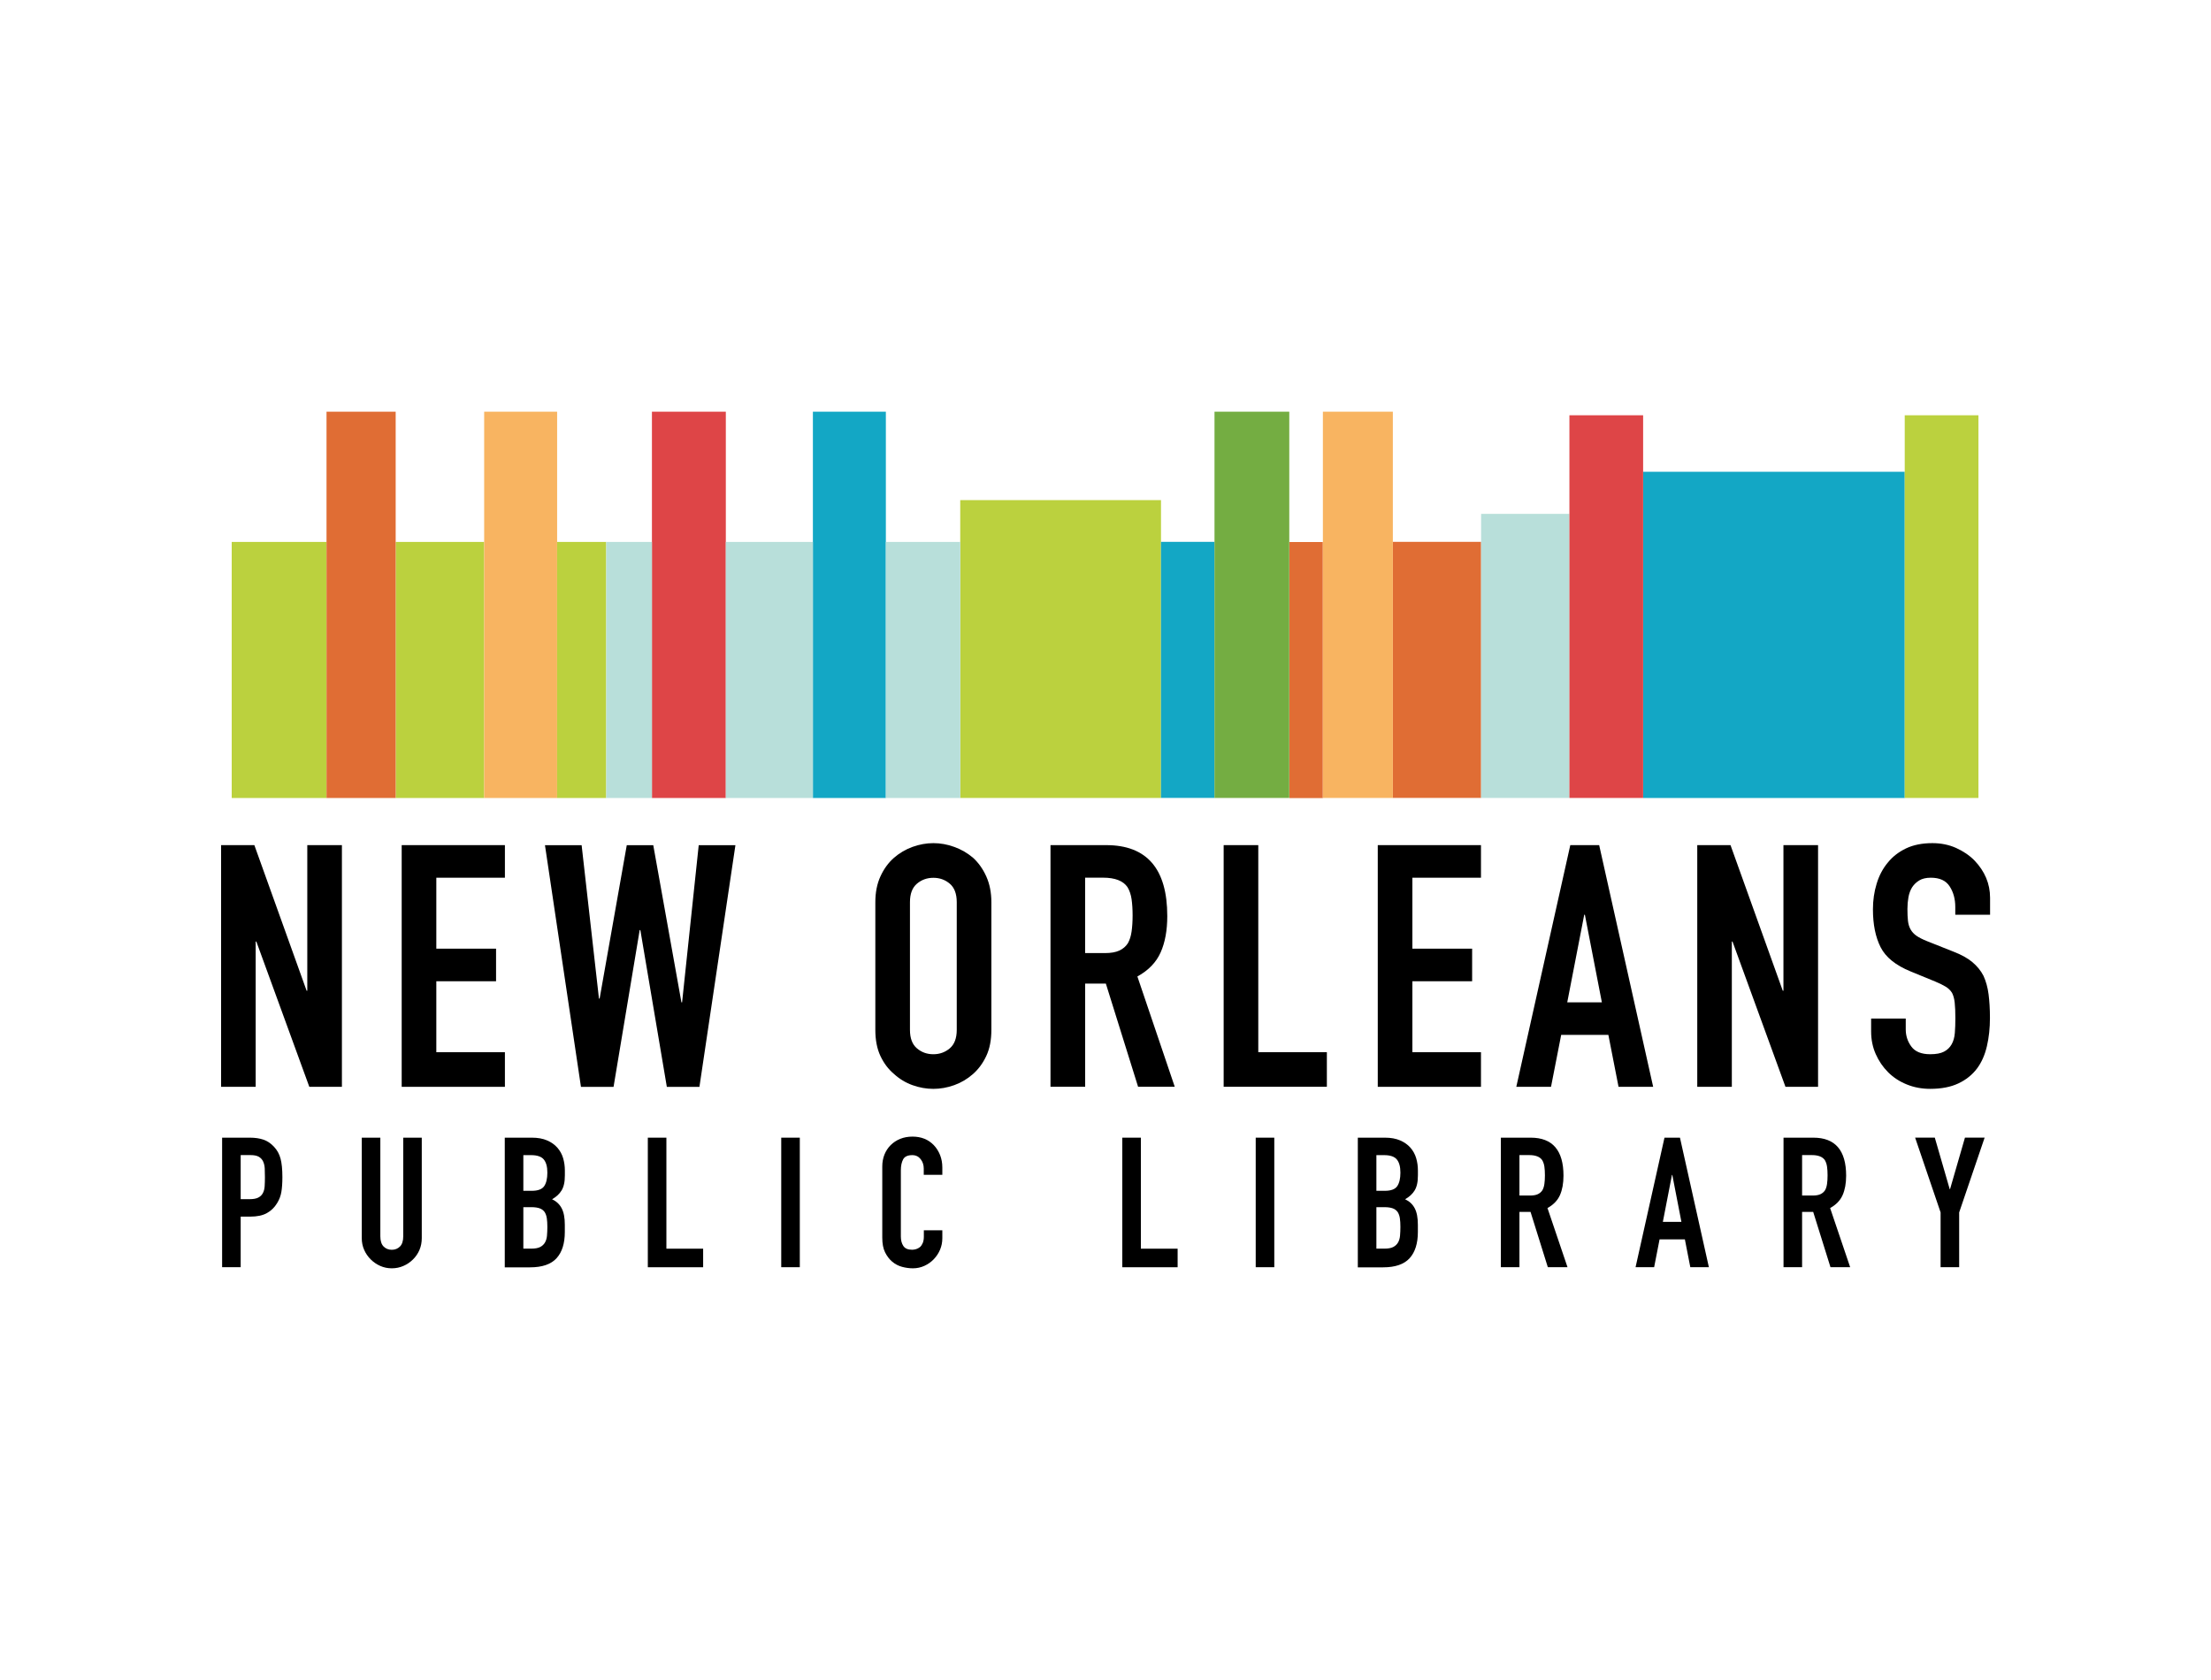 <?xml version="1.0" encoding="UTF-8"?>
<svg id="Layer_1" data-name="Layer 1" xmlns="http://www.w3.org/2000/svg" viewBox="0 0 500 380">
  <defs>
    <style>
      .cls-1 {
        fill: #74ad42;
      }

      .cls-2 {
        fill: #e06d34;
      }

      .cls-3 {
        fill: #b8dfda;
      }

      .cls-4 {
        fill: #bbd13e;
      }

      .cls-5 {
        fill: #de4547;
      }

      .cls-6 {
        fill: #f8b461;
      }

      .cls-7 {
        fill: #13a7c5;
      }
    </style>
  </defs>
  <g>
    <path d="M50,245.83v-54.67h7.52l11.82,32.94h.15v-32.94h7.83v54.67h-7.37l-11.98-32.86h-.15v32.86h-7.83Z"/>
    <path d="M90.84,245.83v-54.67h23.34v7.37h-15.51v16.05h13.51v7.37h-13.51v16.05h15.51v7.83h-23.34Z"/>
    <path d="M166.31,191.17l-8.14,54.67h-7.37l-5.99-35.47h-.15l-5.91,35.47h-7.37l-8.14-54.67h8.29l3.92,34.7h.15l6.14-34.7h5.99l6.37,35.55h.15l3.76-35.55h8.29Z"/>
    <path d="M197.95,204.07c0-2.2.38-4.15,1.15-5.83.77-1.69,1.79-3.1,3.07-4.22,1.23-1.07,2.62-1.89,4.18-2.46,1.56-.56,3.13-.85,4.72-.85s3.16.28,4.72.85c1.56.56,2.98,1.38,4.26,2.46,1.23,1.13,2.23,2.53,2.99,4.22s1.15,3.63,1.15,5.83v28.87c0,2.3-.38,4.27-1.15,5.91-.77,1.64-1.77,2.99-2.99,4.07-1.28,1.13-2.7,1.97-4.26,2.53-1.56.56-3.14.84-4.72.84s-3.16-.28-4.72-.84c-1.56-.56-2.96-1.41-4.18-2.53-1.28-1.07-2.3-2.43-3.07-4.07-.77-1.64-1.15-3.61-1.15-5.91v-28.87ZM205.78,232.94c0,1.89.52,3.29,1.57,4.18,1.05.9,2.29,1.34,3.72,1.34s2.67-.45,3.72-1.34c1.05-.9,1.57-2.29,1.57-4.18v-28.87c0-1.89-.52-3.29-1.57-4.18-1.05-.9-2.29-1.34-3.72-1.34s-2.68.45-3.72,1.34c-1.05.9-1.57,2.29-1.57,4.18v28.87Z"/>
    <path d="M237.56,245.83v-54.67h12.59c9.21,0,13.82,5.35,13.82,16.05,0,3.22-.5,5.96-1.5,8.21-1,2.25-2.75,4.07-5.26,5.45l8.45,24.95h-8.29l-7.29-23.34h-4.68v23.34h-7.83ZM245.39,198.54v17.04h4.45c1.38,0,2.48-.19,3.3-.58.82-.38,1.46-.93,1.92-1.65.41-.72.69-1.6.84-2.65.15-1.05.23-2.26.23-3.65s-.08-2.6-.23-3.65c-.15-1.05-.46-1.96-.92-2.73-.97-1.43-2.82-2.15-5.53-2.15h-4.07Z"/>
    <path d="M276.72,245.83v-54.67h7.83v46.83h15.51v7.83h-23.34Z"/>
    <path d="M311.57,245.83v-54.67h23.34v7.37h-15.51v16.05h13.51v7.37h-13.51v16.05h15.51v7.83h-23.34Z"/>
    <path d="M342.9,245.83l12.21-54.67h6.53l12.21,54.67h-7.83l-2.3-11.75h-10.67l-2.3,11.75h-7.83ZM362.25,226.72l-3.84-19.81h-.15l-3.84,19.81h7.83Z"/>
    <path d="M383.82,245.83v-54.67h7.52l11.82,32.94h.15v-32.94h7.83v54.67h-7.37l-11.98-32.86h-.15v32.86h-7.83Z"/>
    <path d="M450,206.91h-7.83v-1.77c0-1.79-.42-3.34-1.27-4.65-.84-1.31-2.26-1.96-4.26-1.96-1.07,0-1.95.21-2.61.61-.67.41-1.2.92-1.61,1.54-.41.67-.69,1.42-.84,2.26s-.23,1.73-.23,2.65c0,1.07.04,1.97.12,2.69.08.72.27,1.36.58,1.92.31.56.75,1.05,1.34,1.46.59.41,1.39.82,2.42,1.23l5.99,2.38c1.74.67,3.15,1.45,4.22,2.34,1.07.9,1.92,1.93,2.53,3.11.56,1.23.95,2.62,1.15,4.18.2,1.56.31,3.34.31,5.34,0,2.3-.23,4.44-.69,6.41-.46,1.97-1.2,3.65-2.23,5.03-1.07,1.43-2.48,2.56-4.22,3.38-1.74.82-3.87,1.23-6.37,1.23-1.89,0-3.66-.33-5.3-1-1.64-.66-3.05-1.59-4.22-2.76-1.18-1.18-2.11-2.55-2.8-4.11-.69-1.56-1.04-3.26-1.04-5.11v-2.92h7.83v2.46c0,1.43.42,2.73,1.27,3.88s2.26,1.73,4.26,1.73c1.33,0,2.37-.19,3.11-.58.74-.38,1.32-.93,1.73-1.65.41-.72.65-1.57.73-2.57.08-1,.12-2.11.12-3.34,0-1.43-.05-2.61-.15-3.53-.1-.92-.31-1.66-.61-2.23-.36-.56-.83-1.02-1.42-1.38-.59-.36-1.37-.74-2.34-1.15l-5.6-2.3c-3.38-1.38-5.64-3.21-6.79-5.49-1.15-2.28-1.73-5.13-1.73-8.56,0-2.05.28-3.99.85-5.83.56-1.84,1.41-3.43,2.53-4.76,1.07-1.33,2.44-2.39,4.11-3.19,1.66-.79,3.65-1.19,5.95-1.19,1.94,0,3.72.36,5.34,1.08,1.61.72,3.01,1.66,4.18,2.84,2.35,2.46,3.53,5.27,3.53,8.45v3.84Z"/>
  </g>
  <g>
    <path d="M50.23,286.63v-29.3h6.3c1.15,0,2.17.15,3.05.45.88.3,1.67.84,2.39,1.61s1.21,1.67,1.48,2.7c.27,1.03.41,2.42.41,4.18,0,1.32-.08,2.43-.23,3.33s-.47,1.76-.97,2.55c-.58.96-1.34,1.71-2.3,2.24-.96.54-2.22.8-3.79.8h-2.14v11.44h-4.2ZM54.43,261.28v9.96h2.02c.85,0,1.51-.12,1.98-.37.47-.25.81-.59,1.03-1.03.22-.41.35-.92.39-1.52.04-.6.06-1.28.06-2.02,0-.69-.01-1.34-.04-1.96-.03-.62-.15-1.16-.37-1.63-.22-.47-.55-.82-.99-1.07s-1.07-.37-1.89-.37h-2.18Z"/>
    <path d="M95.38,257.33v22.72c0,.96-.17,1.85-.51,2.65-.34.81-.83,1.53-1.46,2.16-.63.63-1.36,1.13-2.18,1.48-.82.36-1.7.54-2.63.54s-1.8-.18-2.61-.54c-.81-.36-1.53-.85-2.16-1.48s-1.13-1.35-1.48-2.16c-.36-.81-.54-1.69-.54-2.65v-22.72h4.2v22.31c0,1.04.25,1.81.74,2.31.49.49,1.11.74,1.85.74s1.36-.25,1.85-.74c.49-.49.74-1.26.74-2.31v-22.31h4.2Z"/>
    <path d="M114.15,286.63v-29.3h6.13c1.34,0,2.49.21,3.44.62.95.41,1.72.96,2.33,1.65.6.69,1.04,1.48,1.3,2.37.26.89.39,1.82.39,2.78v1.07c0,.8-.06,1.47-.19,2.02-.12.55-.31,1.03-.56,1.44-.47.77-1.18,1.43-2.14,1.98.99.47,1.71,1.15,2.18,2.06.47.9.7,2.14.7,3.7v1.65c0,2.58-.62,4.55-1.87,5.93-1.25,1.37-3.25,2.06-5.99,2.06h-5.72ZM118.35,261.28v8.07h1.89c1.4,0,2.34-.35,2.82-1.05s.72-1.72.72-3.07-.27-2.3-.8-2.96c-.54-.66-1.5-.99-2.9-.99h-1.73ZM118.35,273.05v9.38h1.81c.85,0,1.52-.12,2-.37.48-.25.84-.59,1.09-1.03s.4-.96.45-1.56c.05-.6.08-1.26.08-1.98s-.04-1.38-.12-1.93c-.08-.55-.25-1.01-.49-1.4-.27-.38-.64-.67-1.11-.84s-1.08-.27-1.85-.27h-1.85Z"/>
    <path d="M146.5,286.63v-29.3h4.2v25.11h8.31v4.2h-12.51Z"/>
    <path d="M176.67,286.63v-29.3h4.2v29.3h-4.2Z"/>
    <path d="M213.1,278.28v1.81c0,.91-.17,1.76-.51,2.57-.34.81-.82,1.53-1.42,2.16-.6.63-1.31,1.13-2.12,1.5s-1.68.56-2.61.56c-.8,0-1.61-.11-2.43-.33-.82-.22-1.56-.6-2.22-1.15-.66-.55-1.2-1.26-1.63-2.12-.43-.86-.64-1.97-.64-3.31v-16.13c0-.96.16-1.85.49-2.68.33-.82.8-1.54,1.4-2.14s1.32-1.08,2.16-1.42c.84-.34,1.76-.51,2.78-.51,1.98,0,3.58.64,4.82,1.93.6.63,1.08,1.38,1.42,2.24.34.86.51,1.8.51,2.82v1.65h-4.2v-1.4c0-.82-.23-1.54-.7-2.14-.47-.6-1.1-.91-1.89-.91-1.04,0-1.74.32-2.08.97-.34.64-.51,1.46-.51,2.45v14.98c0,.85.18,1.56.56,2.14s1.04.86,2,.86c.27,0,.57-.05.89-.14.31-.1.61-.25.88-.47.25-.22.45-.52.62-.91.16-.38.25-.86.25-1.44v-1.44h4.2Z"/>
    <path d="M253.8,286.63v-29.3h4.2v25.11h8.31v4.2h-12.51Z"/>
    <path d="M283.97,286.63v-29.3h4.2v29.3h-4.2Z"/>
    <path d="M307.06,286.63v-29.3h6.13c1.34,0,2.49.21,3.44.62.95.41,1.72.96,2.33,1.65.6.69,1.04,1.48,1.3,2.37.26.89.39,1.82.39,2.78v1.07c0,.8-.06,1.47-.19,2.02-.12.55-.31,1.03-.56,1.44-.47.77-1.18,1.43-2.14,1.98.99.47,1.71,1.15,2.18,2.06.47.9.7,2.14.7,3.7v1.65c0,2.58-.62,4.55-1.87,5.93-1.25,1.37-3.25,2.06-5.99,2.06h-5.72ZM311.26,261.28v8.07h1.89c1.4,0,2.34-.35,2.82-1.05s.72-1.72.72-3.07-.27-2.3-.8-2.96c-.54-.66-1.5-.99-2.9-.99h-1.73ZM311.26,273.05v9.38h1.81c.85,0,1.52-.12,2-.37.48-.25.84-.59,1.09-1.03s.4-.96.45-1.56c.05-.6.08-1.26.08-1.98s-.04-1.38-.12-1.93c-.08-.55-.25-1.01-.49-1.4-.27-.38-.64-.67-1.11-.84s-1.08-.27-1.85-.27h-1.85Z"/>
    <path d="M339.41,286.63v-29.3h6.75c4.94,0,7.41,2.87,7.41,8.6,0,1.73-.27,3.2-.8,4.4-.54,1.21-1.48,2.18-2.82,2.92l4.53,13.38h-4.45l-3.91-12.51h-2.51v12.51h-4.2ZM343.61,261.28v9.14h2.39c.74,0,1.33-.1,1.77-.31.44-.21.78-.5,1.03-.89.22-.38.37-.86.45-1.42.08-.56.12-1.21.12-1.96s-.04-1.39-.12-1.96c-.08-.56-.25-1.05-.49-1.46-.52-.77-1.51-1.15-2.96-1.15h-2.18Z"/>
    <path d="M369.87,286.63l6.54-29.3h3.5l6.54,29.3h-4.2l-1.23-6.3h-5.72l-1.23,6.3h-4.2ZM380.24,276.38l-2.06-10.62h-.08l-2.06,10.62h4.2Z"/>
    <path d="M403.33,286.63v-29.3h6.75c4.94,0,7.41,2.87,7.41,8.6,0,1.73-.27,3.2-.8,4.4-.54,1.21-1.48,2.18-2.82,2.92l4.53,13.38h-4.45l-3.91-12.51h-2.51v12.51h-4.2ZM407.53,261.28v9.14h2.39c.74,0,1.33-.1,1.77-.31.44-.21.78-.5,1.03-.89.22-.38.37-.86.45-1.42.08-.56.12-1.21.12-1.96s-.04-1.39-.12-1.96c-.08-.56-.25-1.05-.49-1.46-.52-.77-1.51-1.15-2.96-1.15h-2.18Z"/>
    <path d="M438.85,286.63v-12.39l-5.76-16.92h4.45l3.37,11.65h.08l3.37-11.65h4.45l-5.76,16.92v12.39h-4.2Z"/>
  </g>
  <rect class="cls-4" x="52.4" y="122.58" width="21.44" height="57.92"/>
  <rect class="cls-4" x="217.15" y="113.12" width="45.4" height="67.37"/>
  <rect class="cls-7" x="371.58" y="106.71" width="59.16" height="73.79"/>
  <rect class="cls-4" x="89.49" y="122.58" width="20" height="57.92"/>
  <rect class="cls-2" x="73.84" y="93.12" width="15.64" height="87.38"/>
  <rect class="cls-6" x="109.49" y="93.12" width="16.5" height="87.38"/>
  <rect class="cls-5" x="147.43" y="93.12" width="16.71" height="87.38"/>
  <rect class="cls-7" x="183.83" y="93.12" width="16.5" height="87.38"/>
  <rect class="cls-4" x="125.99" y="122.58" width="11.1" height="57.92"/>
  <rect class="cls-3" x="137.1" y="122.58" width="10.33" height="57.92"/>
  <rect class="cls-3" x="164.14" y="122.58" width="19.69" height="57.92"/>
  <rect class="cls-3" x="200.33" y="122.58" width="16.82" height="57.92"/>
  <rect class="cls-7" x="262.55" y="122.56" width="12.1" height="57.92"/>
  <rect class="cls-2" x="314.97" y="122.56" width="19.97" height="57.92"/>
  <rect class="cls-3" x="334.94" y="116.23" width="19.97" height="64.26"/>
  <rect class="cls-2" x="291.59" y="122.6" width="7.56" height="57.92"/>
  <rect class="cls-1" x="274.65" y="93.12" width="16.91" height="87.37"/>
  <rect class="cls-6" x="299.16" y="93.12" width="15.82" height="87.37"/>
  <rect class="cls-5" x="354.91" y="93.93" width="16.67" height="86.56"/>
  <rect class="cls-4" x="430.74" y="93.93" width="16.67" height="86.56"/>
</svg>